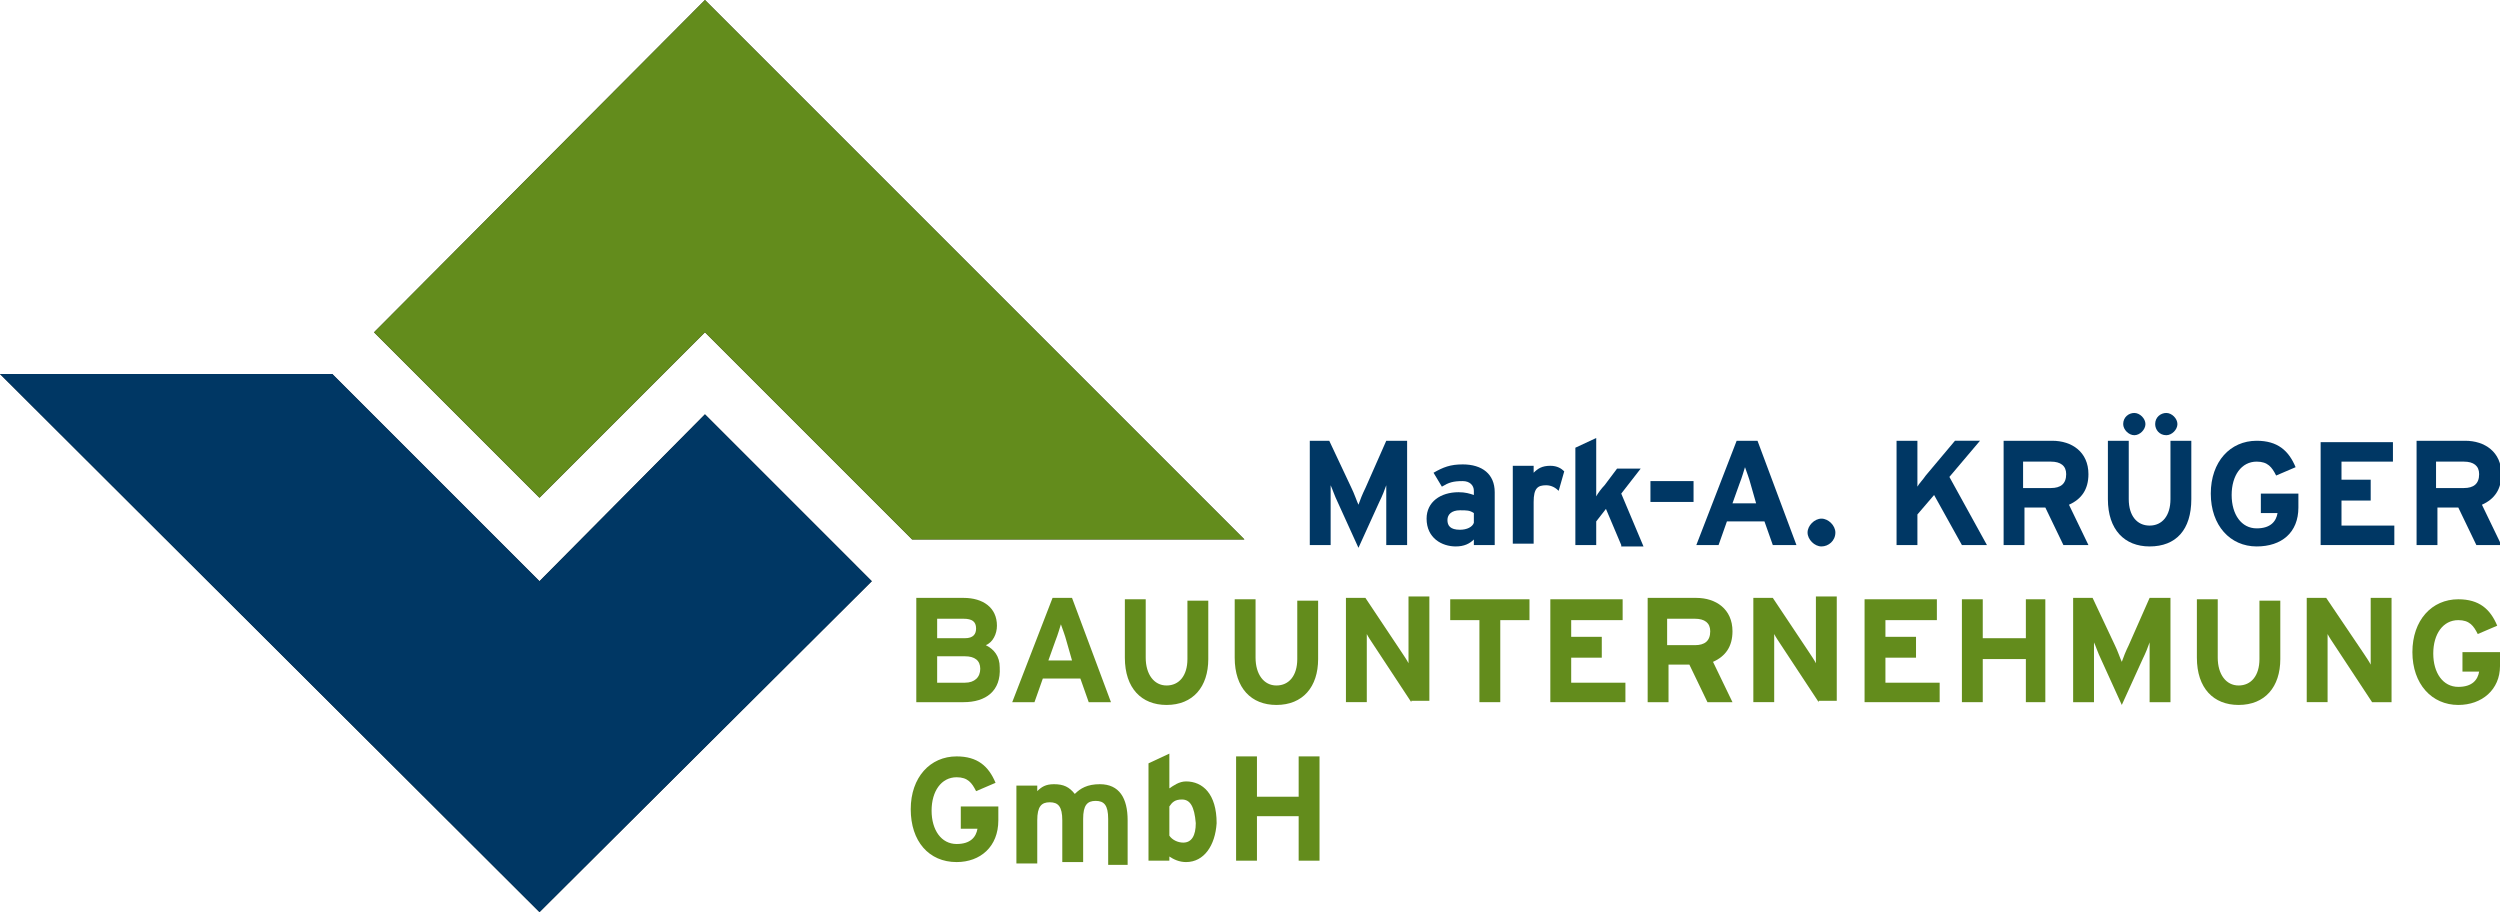 <?xml version="1.0" encoding="utf-8"?>
<!-- Generator: Adobe Illustrator 23.0.1, SVG Export Plug-In . SVG Version: 6.00 Build 0)  -->
<svg version="1.1" id="Ebene_1" xmlns="http://www.w3.org/2000/svg" xmlns:xlink="http://www.w3.org/1999/xlink" x="0px" y="0px"
	 viewBox="0 0 179.8 65.6" style="enable-background:new 0 0 179.8 65.6;" xml:space="preserve">
<style type="text/css">
	.st0{fill:#2D2A26;}
	.st1{fill:#003764;}
	.st2{fill:#638C1C;}
	.st3{clip-path:url(#SVGID_2_);fill:#638C1C;}
	.st4{clip-path:url(#SVGID_4_);fill:#638C1C;}
	.st5{clip-path:url(#SVGID_6_);fill:#638C1C;}
	.st6{clip-path:url(#SVGID_8_);fill:#003764;}
	.st7{clip-path:url(#SVGID_10_);fill:#003764;}
	.st8{clip-path:url(#SVGID_12_);fill:#003764;}
</style>
<polygon class="st0" points="0,26.9 38.8,65.6 62.7,41.8 50.7,29.8 38.8,41.8 23.9,26.9 "/>
<polygon class="st0" points="50.7,0 26.9,23.9 38.8,35.8 50.7,23.9 65.6,38.8 89.5,38.8 "/>
<polygon class="st1" points="0,26.9 38.8,65.6 62.7,41.8 50.7,29.8 38.8,41.8 23.9,26.9 "/>
<polygon class="st2" points="50.7,0 26.9,23.9 38.8,35.8 50.7,23.9 65.6,38.8 89.5,38.8 "/>
<g>
	<defs>
		<rect id="SVGID_1_" y="0" width="179.8" height="65.6"/>
	</defs>
	<clipPath id="SVGID_2_">
		<use xlink:href="#SVGID_1_"  style="overflow:visible;"/>
	</clipPath>
	<path class="st3" d="M69.4,47.2h-2v1.9h2c0.7,0,1.1-0.4,1.1-1C70.5,47.5,70.1,47.2,69.4,47.2 M69.3,44.5h-1.9v1.4h2
		c0.6,0,0.8-0.3,0.8-0.7C70.2,44.7,69.9,44.5,69.3,44.5 M69.3,50.5h-3.4v-7.5h3.4c1.4,0,2.4,0.7,2.4,2c0,0.6-0.3,1.2-0.8,1.4
		c0.6,0.3,1,0.8,1,1.6C72,49.7,70.9,50.5,69.3,50.5"/>
	<path class="st3" d="M76.7,46.1c-0.1-0.4-0.3-0.9-0.4-1.2c-0.1,0.3-0.2,0.7-0.4,1.2l-0.5,1.4h1.7L76.7,46.1z M78.3,50.5l-0.6-1.7
		h-2.7l-0.6,1.7h-1.6l2.9-7.5h1.4l2.8,7.5H78.3z"/>
	<path class="st3" d="M83.9,50.7c-1.8,0-3-1.2-3-3.4v-4.2h1.5v4.2c0,1.2,0.6,2,1.5,2c0.9,0,1.5-0.7,1.5-1.9v-4.2h1.5v4.2
		C86.9,49.4,85.8,50.7,83.9,50.7"/>
	<path class="st3" d="M91.8,50.7c-1.8,0-3-1.2-3-3.4v-4.2h1.5v4.2c0,1.2,0.6,2,1.5,2c0.9,0,1.5-0.7,1.5-1.9v-4.2h1.5v4.2
		C94.8,49.4,93.7,50.7,91.8,50.7"/>
	<path class="st3" d="M101.5,50.5l-2.7-4.1c-0.2-0.3-0.4-0.6-0.5-0.8c0,0.3,0,1.2,0,1.6v3.3h-1.5v-7.5h1.4l2.6,3.9
		c0.2,0.3,0.4,0.6,0.5,0.8c0-0.3,0-1.2,0-1.6v-3.2h1.5v7.5H101.5z"/>
</g>
<polygon class="st2" points="107.9,44.6 107.9,50.5 106.4,50.5 106.4,44.6 104.3,44.6 104.3,43.1 110,43.1 110,44.6 "/>
<polygon class="st2" points="111.5,50.5 111.5,43.1 116.7,43.1 116.7,44.6 113,44.6 113,45.8 115.2,45.8 115.2,47.3 113,47.3 
	113,49.1 116.9,49.1 116.9,50.5 "/>
<g>
	<defs>
		<rect id="SVGID_3_" y="0" width="179.8" height="65.6"/>
	</defs>
	<clipPath id="SVGID_4_">
		<use xlink:href="#SVGID_3_"  style="overflow:visible;"/>
	</clipPath>
	<path class="st4" d="M121.9,44.5h-2v1.9h2c0.7,0,1.1-0.3,1.1-1C123,44.8,122.6,44.5,121.9,44.5 M122.8,50.5l-1.3-2.7H120v2.7h-1.5
		v-7.5h3.5c1.4,0,2.6,0.8,2.6,2.4c0,1.1-0.5,1.8-1.4,2.2l1.4,2.9H122.8z"/>
	<path class="st4" d="M130.8,50.5l-2.7-4.1c-0.2-0.3-0.4-0.6-0.5-0.8c0,0.3,0,1.2,0,1.6v3.3h-1.5v-7.5h1.4l2.6,3.9
		c0.2,0.3,0.4,0.6,0.5,0.8c0-0.3,0-1.2,0-1.6v-3.2h1.5v7.5H130.8z"/>
</g>
<polygon class="st2" points="134.1,50.5 134.1,43.1 139.3,43.1 139.3,44.6 135.6,44.6 135.6,45.8 137.8,45.8 137.8,47.3 135.6,47.3 
	135.6,49.1 139.5,49.1 139.5,50.5 "/>
<polygon class="st2" points="145.7,50.5 145.7,47.4 142.6,47.4 142.6,50.5 141.1,50.5 141.1,43.1 142.6,43.1 142.6,45.9 145.7,45.9 
	145.7,43.1 147.1,43.1 147.1,50.5 "/>
<g>
	<defs>
		<rect id="SVGID_5_" y="0" width="179.8" height="65.6"/>
	</defs>
	<clipPath id="SVGID_6_">
		<use xlink:href="#SVGID_5_"  style="overflow:visible;"/>
	</clipPath>
	<path class="st5" d="M154.6,50.5v-2.7c0-0.4,0-1.4,0-1.6c-0.1,0.3-0.3,0.8-0.5,1.2l-1.5,3.3l-1.5-3.3c-0.2-0.4-0.4-1-0.5-1.2
		c0,0.3,0,1.2,0,1.6v2.7h-1.5v-7.5h1.4l1.6,3.4c0.2,0.4,0.4,1,0.5,1.2c0.1-0.3,0.3-0.8,0.5-1.2l1.5-3.4h1.5v7.5H154.6z"/>
	<path class="st5" d="M161,50.7c-1.8,0-3-1.2-3-3.4v-4.2h1.5v4.2c0,1.2,0.6,2,1.5,2c0.9,0,1.5-0.7,1.5-1.9v-4.2h1.5v4.2
		C164,49.4,162.9,50.7,161,50.7"/>
	<path class="st5" d="M170.6,50.5l-2.7-4.1c-0.2-0.3-0.4-0.6-0.5-0.8c0,0.3,0,1.2,0,1.6v3.3h-1.5v-7.5h1.4L170,47
		c0.2,0.3,0.4,0.6,0.5,0.8c0-0.3,0-1.2,0-1.6v-3.2h1.5v7.5H170.6z"/>
	<path class="st5" d="M176.8,50.7c-1.9,0-3.3-1.5-3.3-3.8c0-2.3,1.4-3.8,3.3-3.8c1.5,0,2.3,0.7,2.8,1.9l-1.4,0.6
		c-0.3-0.6-0.6-1-1.4-1c-1.1,0-1.8,1-1.8,2.4c0,1.4,0.7,2.4,1.8,2.4c1,0,1.4-0.5,1.5-1.1h-1.2v-1.4h2.7v1
		C179.8,49.6,178.5,50.7,176.8,50.7"/>
	<path class="st5" d="M68.8,62c-2,0-3.3-1.5-3.3-3.8c0-2.3,1.4-3.8,3.3-3.8c1.5,0,2.3,0.7,2.8,1.9l-1.4,0.6c-0.3-0.6-0.6-1-1.4-1
		c-1.1,0-1.8,1-1.8,2.4c0,1.4,0.7,2.4,1.8,2.4c1,0,1.4-0.5,1.5-1.1h-1.2V58h2.7v1C71.8,60.9,70.5,62,68.8,62"/>
	<path class="st5" d="M79.7,61.9v-3c0-1-0.3-1.3-0.9-1.3s-0.9,0.3-0.9,1.3v3.1h-1.5v-3c0-1-0.3-1.3-0.9-1.3c-0.6,0-0.9,0.3-0.9,1.3
		v3.1h-1.5v-5.6h1.5v0.4c0.3-0.3,0.6-0.5,1.2-0.5c0.7,0,1.1,0.2,1.5,0.7c0.4-0.4,0.9-0.7,1.8-0.7c1.4,0,2,1,2,2.6v3.2H79.7z"/>
	<path class="st5" d="M85,57.5c-0.5,0-0.7,0.2-0.9,0.5v2.1c0.2,0.3,0.6,0.5,1,0.5c0.6,0,0.9-0.5,0.9-1.4C85.9,58,85.6,57.5,85,57.5
		 M85.3,62c-0.5,0-0.9-0.2-1.2-0.4v0.3h-1.5v-7l1.5-0.7v2.5c0.3-0.2,0.7-0.5,1.2-0.5c1.2,0,2.2,0.9,2.2,3C87.4,60.8,86.6,62,85.3,62
		"/>
</g>
<polygon class="st2" points="93.4,61.9 93.4,58.7 90.4,58.7 90.4,61.9 88.9,61.9 88.9,54.4 90.4,54.4 90.4,57.3 93.4,57.3 
	93.4,54.4 94.9,54.4 94.9,61.9 "/>
<g>
	<defs>
		<rect id="SVGID_7_" y="0" width="179.8" height="65.6"/>
	</defs>
	<clipPath id="SVGID_8_">
		<use xlink:href="#SVGID_7_"  style="overflow:visible;"/>
	</clipPath>
	<path class="st6" d="M99.7,39.2v-2.7c0-0.4,0-1.4,0-1.6c-0.1,0.3-0.3,0.8-0.5,1.2l-1.5,3.3l-1.5-3.3c-0.2-0.4-0.4-1-0.5-1.2
		c0,0.3,0,1.2,0,1.6v2.7h-1.5v-7.5h1.4l1.6,3.4c0.2,0.4,0.4,1,0.5,1.2c0.1-0.3,0.3-0.8,0.5-1.2l1.5-3.4h1.5v7.5H99.7z"/>
	<path class="st6" d="M106,36.9c-0.3-0.2-0.5-0.2-1-0.2c-0.6,0-0.9,0.3-0.9,0.7c0,0.4,0.2,0.7,0.9,0.7c0.5,0,0.9-0.2,1-0.5V36.9z
		 M106,39.2v-0.4c-0.3,0.3-0.7,0.5-1.3,0.5c-1,0-2.1-0.6-2.1-2c0-1.2,1-1.9,2.3-1.9c0.5,0,0.8,0.1,1.1,0.2v-0.3
		c0-0.4-0.3-0.7-0.8-0.7c-0.7,0-1,0.1-1.5,0.4l-0.6-1c0.7-0.4,1.2-0.6,2.1-0.6c1.4,0,2.3,0.7,2.3,2v3.8H106z"/>
	<path class="st6" d="M112.1,35.3c-0.2-0.2-0.5-0.4-0.9-0.4c-0.6,0-0.9,0.2-0.9,1.2v3h-1.5v-5.6h1.5V34c0.3-0.3,0.6-0.5,1.2-0.5
		c0.5,0,0.8,0.2,1,0.4L112.1,35.3z"/>
	<path class="st6" d="M116.6,39.2l-1.1-2.6l-0.7,0.9v1.7h-1.5v-7l1.5-0.7v3c0,0.3,0,0.9,0,1.2c0.1-0.2,0.4-0.6,0.6-0.8l0.9-1.2h1.7
		l-1.4,1.8l1.6,3.8H116.6z"/>
</g>
<rect x="118.7" y="34.6" class="st1" width="3.1" height="1.5"/>
<g>
	<defs>
		<rect id="SVGID_9_" y="0" width="179.8" height="65.6"/>
	</defs>
	<clipPath id="SVGID_10_">
		<use xlink:href="#SVGID_9_"  style="overflow:visible;"/>
	</clipPath>
	<path class="st7" d="M125.9,34.8c-0.1-0.4-0.3-0.9-0.4-1.2c-0.1,0.3-0.2,0.7-0.4,1.2l-0.5,1.4h1.7L125.9,34.8z M127.5,39.2
		l-0.6-1.7h-2.7l-0.6,1.7H122l2.9-7.5h1.5l2.8,7.5H127.5z"/>
	<path class="st7" d="M131,39.3c-0.5,0-1-0.5-1-1c0-0.5,0.5-1,1-1c0.5,0,1,0.5,1,1C132,38.9,131.5,39.3,131,39.3"/>
	<path class="st7" d="M141.1,39.2l-2-3.6l-1.2,1.4v2.2h-1.5v-7.5h1.5v2.1c0,0.3,0,0.9,0,1.2c0.1-0.2,0.4-0.5,0.6-0.8l2.1-2.5h1.8
		l-2.2,2.6l2.7,4.9H141.1z"/>
	<path class="st7" d="M147.5,33.2h-2v1.9h2c0.7,0,1.1-0.3,1.1-1C148.6,33.5,148.2,33.2,147.5,33.2 M148.4,39.2l-1.3-2.7h-1.5v2.7
		h-1.5v-7.5h3.5c1.4,0,2.6,0.8,2.6,2.4c0,1.1-0.5,1.8-1.4,2.2l1.4,2.9H148.4z"/>
	<path class="st7" d="M155.8,31.3c-0.5,0-0.8-0.4-0.8-0.8c0-0.5,0.4-0.8,0.8-0.8c0.4,0,0.8,0.4,0.8,0.8
		C156.6,30.9,156.2,31.3,155.8,31.3 M153.5,31.3c-0.4,0-0.8-0.4-0.8-0.8c0-0.5,0.4-0.8,0.8-0.8c0.4,0,0.8,0.4,0.8,0.8
		C154.3,30.9,153.9,31.3,153.5,31.3 M154.6,39.3c-1.8,0-3-1.2-3-3.4v-4.2h1.5v4.2c0,1.2,0.6,1.9,1.5,1.9c0.9,0,1.5-0.7,1.5-1.9v-4.2
		h1.5v4.2C157.6,38.1,156.5,39.3,154.6,39.3"/>
	<path class="st7" d="M162.3,39.3c-1.9,0-3.3-1.5-3.3-3.8c0-2.3,1.4-3.8,3.3-3.8c1.5,0,2.3,0.7,2.8,1.9l-1.4,0.6
		c-0.3-0.6-0.6-1-1.4-1c-1.1,0-1.8,1-1.8,2.4c0,1.4,0.7,2.4,1.8,2.4c1,0,1.4-0.5,1.5-1.1h-1.2v-1.4h2.7v1
		C165.3,38.3,164.1,39.3,162.3,39.3"/>
</g>
<polygon class="st1" points="166.9,39.2 166.9,31.8 172.1,31.8 172.1,33.2 168.4,33.2 168.4,34.5 170.5,34.5 170.5,36 168.4,36 
	168.4,37.8 172.2,37.8 172.2,39.2 "/>
<g>
	<defs>
		<rect id="SVGID_11_" y="0" width="179.8" height="65.6"/>
	</defs>
	<clipPath id="SVGID_12_">
		<use xlink:href="#SVGID_11_"  style="overflow:visible;"/>
	</clipPath>
	<path class="st8" d="M177.2,33.2h-2v1.9h2c0.7,0,1.1-0.3,1.1-1C178.3,33.5,177.9,33.2,177.2,33.2 M178.1,39.2l-1.3-2.7h-1.5v2.7
		h-1.5v-7.5h3.5c1.4,0,2.6,0.8,2.6,2.4c0,1.1-0.5,1.8-1.4,2.2l1.4,2.9H178.1z"/>
</g>
</svg>
